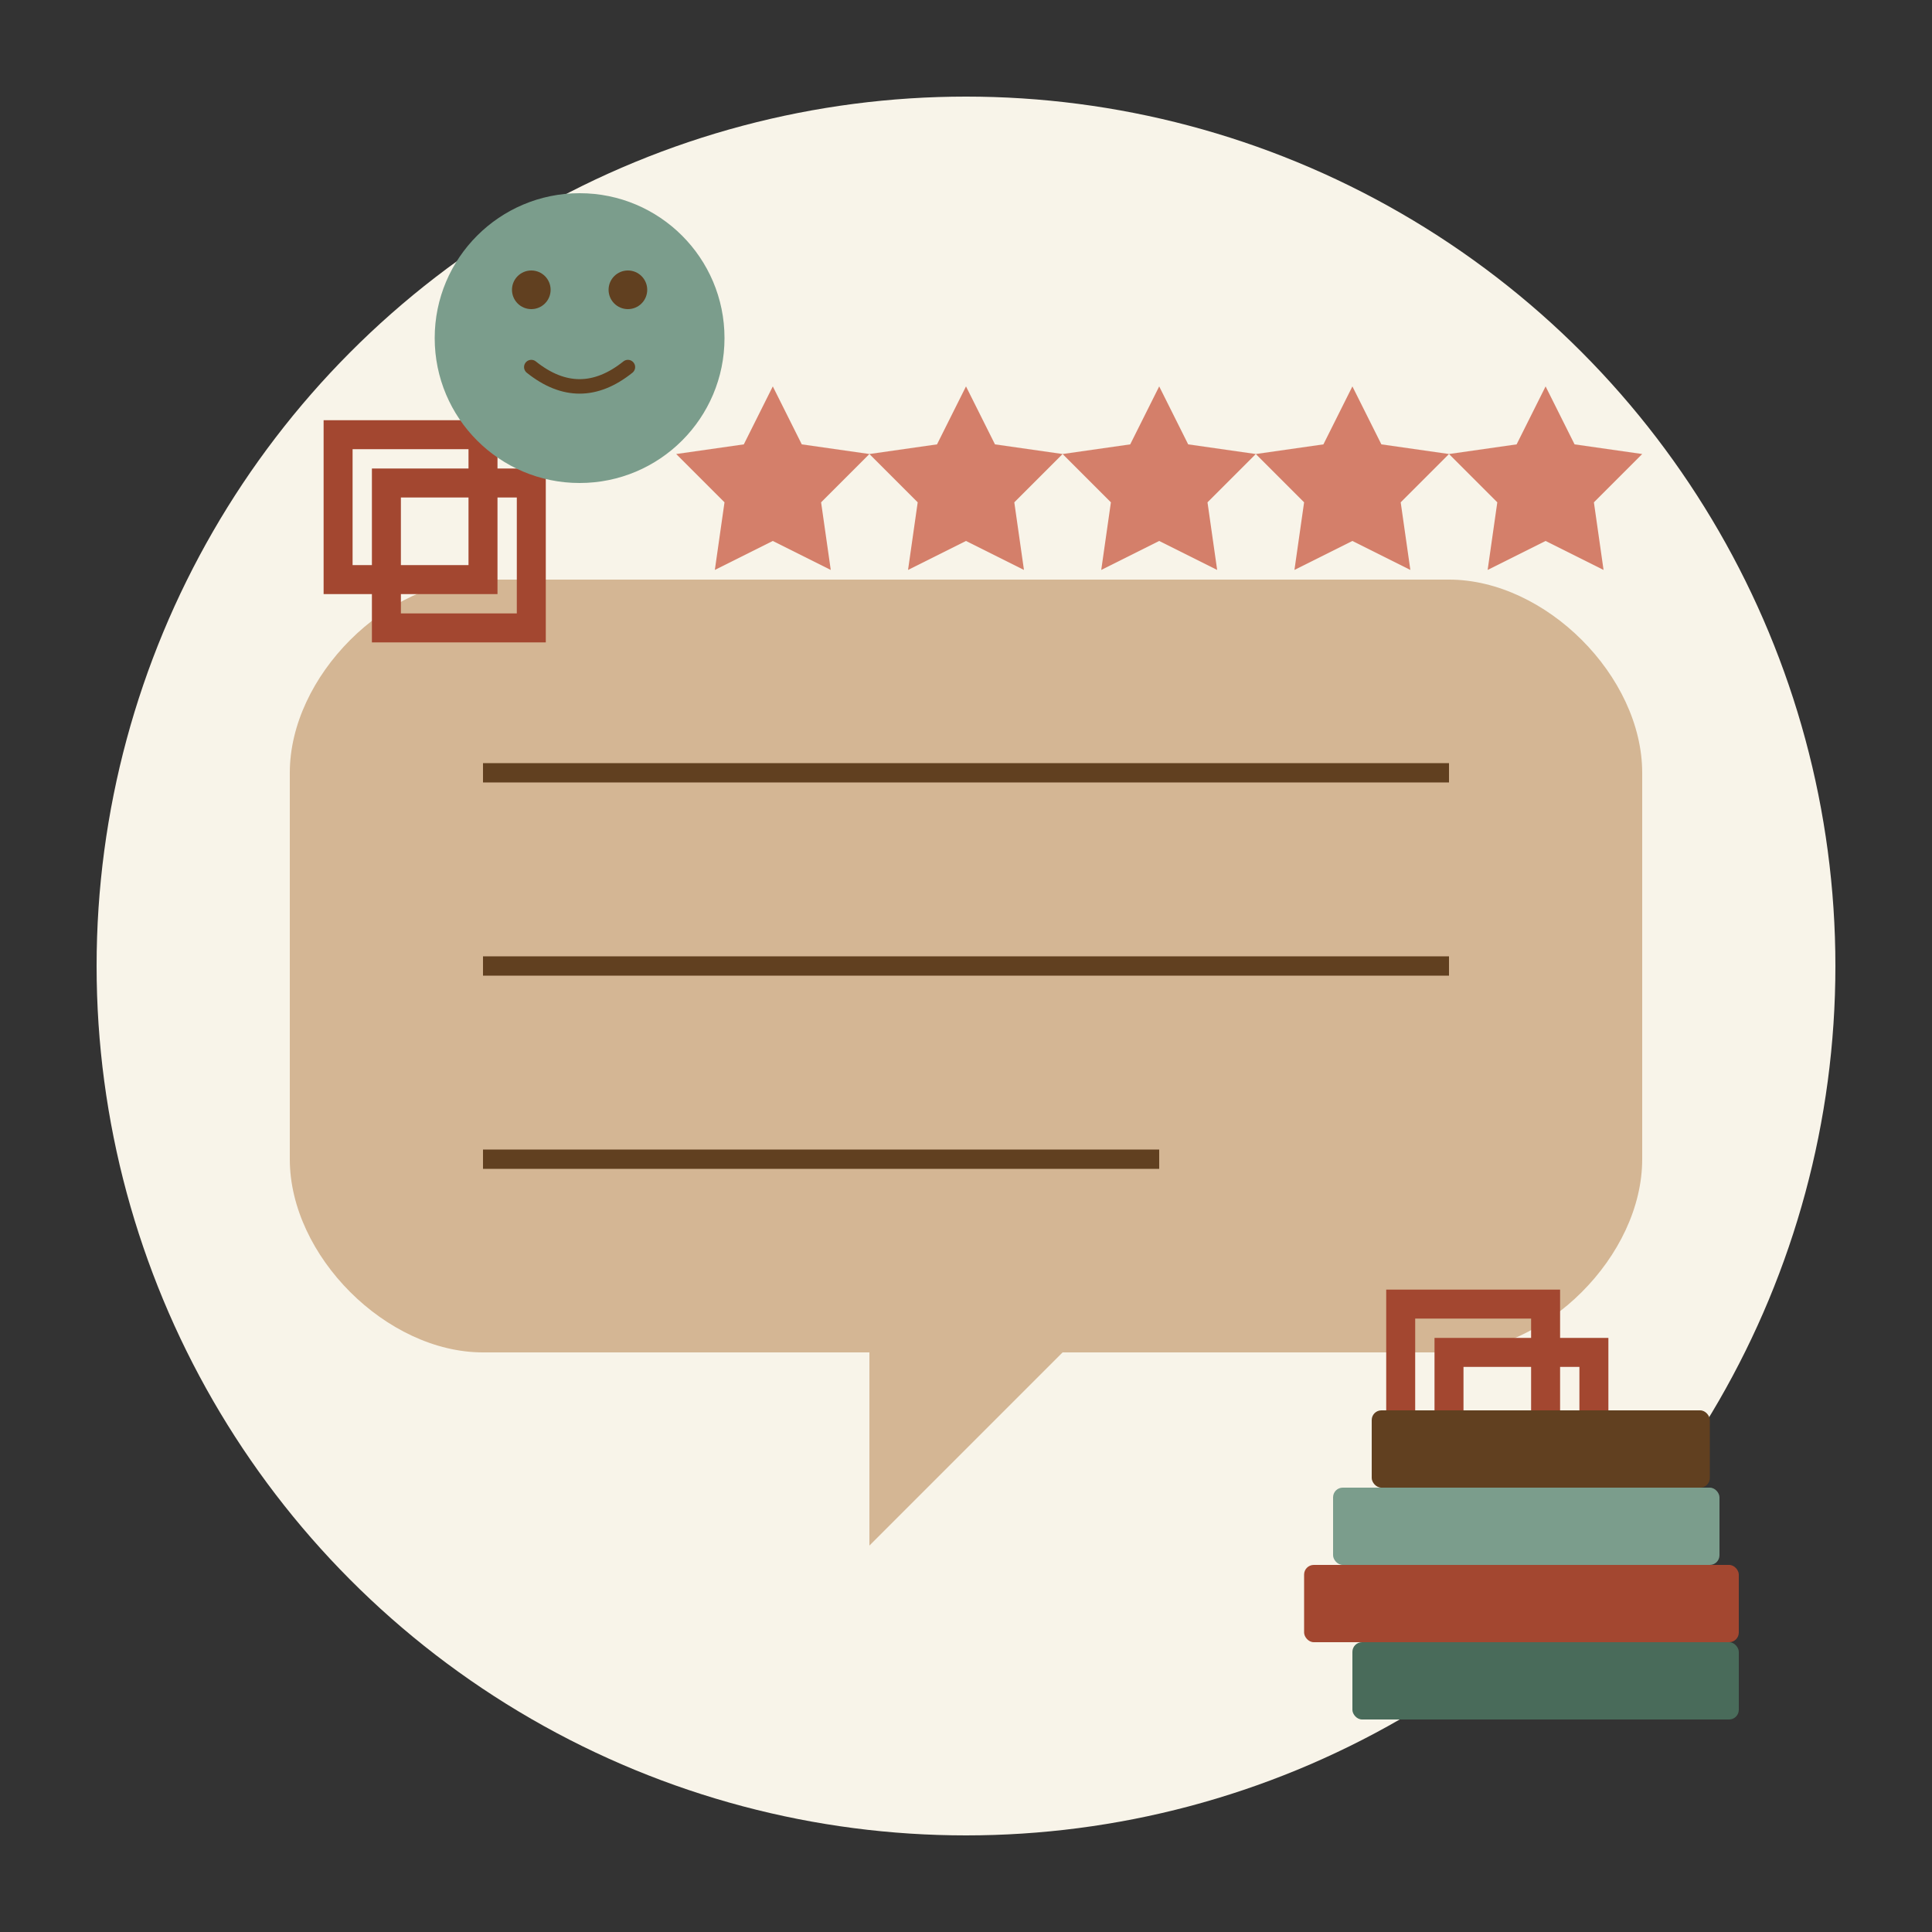 <svg xmlns="http://www.w3.org/2000/svg" viewBox="0 0 200 200" width="200" height="200">
  <rect x="0" y="0" width="200" height="200" fill="#333333" stroke="none"/>
  <!-- Fond circulaire -->
  <circle cx="100" cy="100" r="90" fill="#f8f4e9"/>
  
  <!-- Bulle de dialogue (témoignage) -->
  <path d="M50,60 H150 C160,60 170,70 170,80 V120 C170,130 160,140 150,140 H110 L90,160 L90,140 H50 C40,140 30,130 30,120 V80 C30,70 40,60 50,60 Z" fill="#D4B694"/>
  
  <!-- Lignes de texte dans la bulle (témoignage) -->
  <line x1="50" y1="80" x2="150" y2="80" stroke="#614020" stroke-width="2"/>
  <line x1="50" y1="100" x2="150" y2="100" stroke="#614020" stroke-width="2"/>
  <line x1="50" y1="120" x2="120" y2="120" stroke="#614020" stroke-width="2"/>
  
  <!-- Guillemets de citation (début) -->
  <path d="M40,50 L55,50 L55,65 L40,65 Z" fill="none" stroke="#A34730" stroke-width="3"/>
  <path d="M35,45 L50,45 L50,60 L35,60 Z" fill="none" stroke="#A34730" stroke-width="3"/>
  
  <!-- Guillemets de citation (fin) -->
  <path d="M145,135 L160,135 L160,150 L145,150 Z" fill="none" stroke="#A34730" stroke-width="3"/>
  <path d="M150,140 L165,140 L165,155 L150,155 Z" fill="none" stroke="#A34730" stroke-width="3"/>
  
  <!-- Visage stylisé du client satisfait -->
  <circle cx="60" cy="35" r="15" fill="#7B9D8C"/> <!-- Tête -->
  <circle cx="55" cy="30" r="2" fill="#614020"/> <!-- Œil gauche -->
  <circle cx="65" cy="30" r="2" fill="#614020"/> <!-- Œil droit -->
  <path d="M55,38 Q60,42 65,38" fill="none" stroke="#614020" stroke-width="1.5" stroke-linecap="round"/> <!-- Sourire -->
  
  <!-- Étoiles d'évaluation -->
  <path d="M140,40 L143,46 L150,47 L145,52 L146,59 L140,56 L134,59 L135,52 L130,47 L137,46 Z" fill="#D47F6A"/> <!-- Étoile pleine -->
  <path d="M160,40 L163,46 L170,47 L165,52 L166,59 L160,56 L154,59 L155,52 L150,47 L157,46 Z" fill="#D47F6A"/> <!-- Étoile pleine -->
  <path d="M120,40 L123,46 L130,47 L125,52 L126,59 L120,56 L114,59 L115,52 L110,47 L117,46 Z" fill="#D47F6A"/> <!-- Étoile pleine -->
  <path d="M100,40 L103,46 L110,47 L105,52 L106,59 L100,56 L94,59 L95,52 L90,47 L97,46 Z" fill="#D47F6A"/> <!-- Étoile pleine -->
  <path d="M80,40 L83,46 L90,47 L85,52 L86,59 L80,56 L74,59 L75,52 L70,47 L77,46 Z" fill="#D47F6A"/> <!-- Étoile pleine -->
  
  <!-- Pile de livres (contexte) -->
  <rect x="140" y="170" width="40" height="8" rx="1" ry="1" fill="#496B5A"/>
  <rect x="135" y="162" width="45" height="8" rx="1" ry="1" fill="#A34730"/>
  <rect x="138" y="154" width="40" height="8" rx="1" ry="1" fill="#7B9D8C"/>
  <rect x="142" y="146" width="35" height="8" rx="1" ry="1" fill="#614020"/>
</svg>